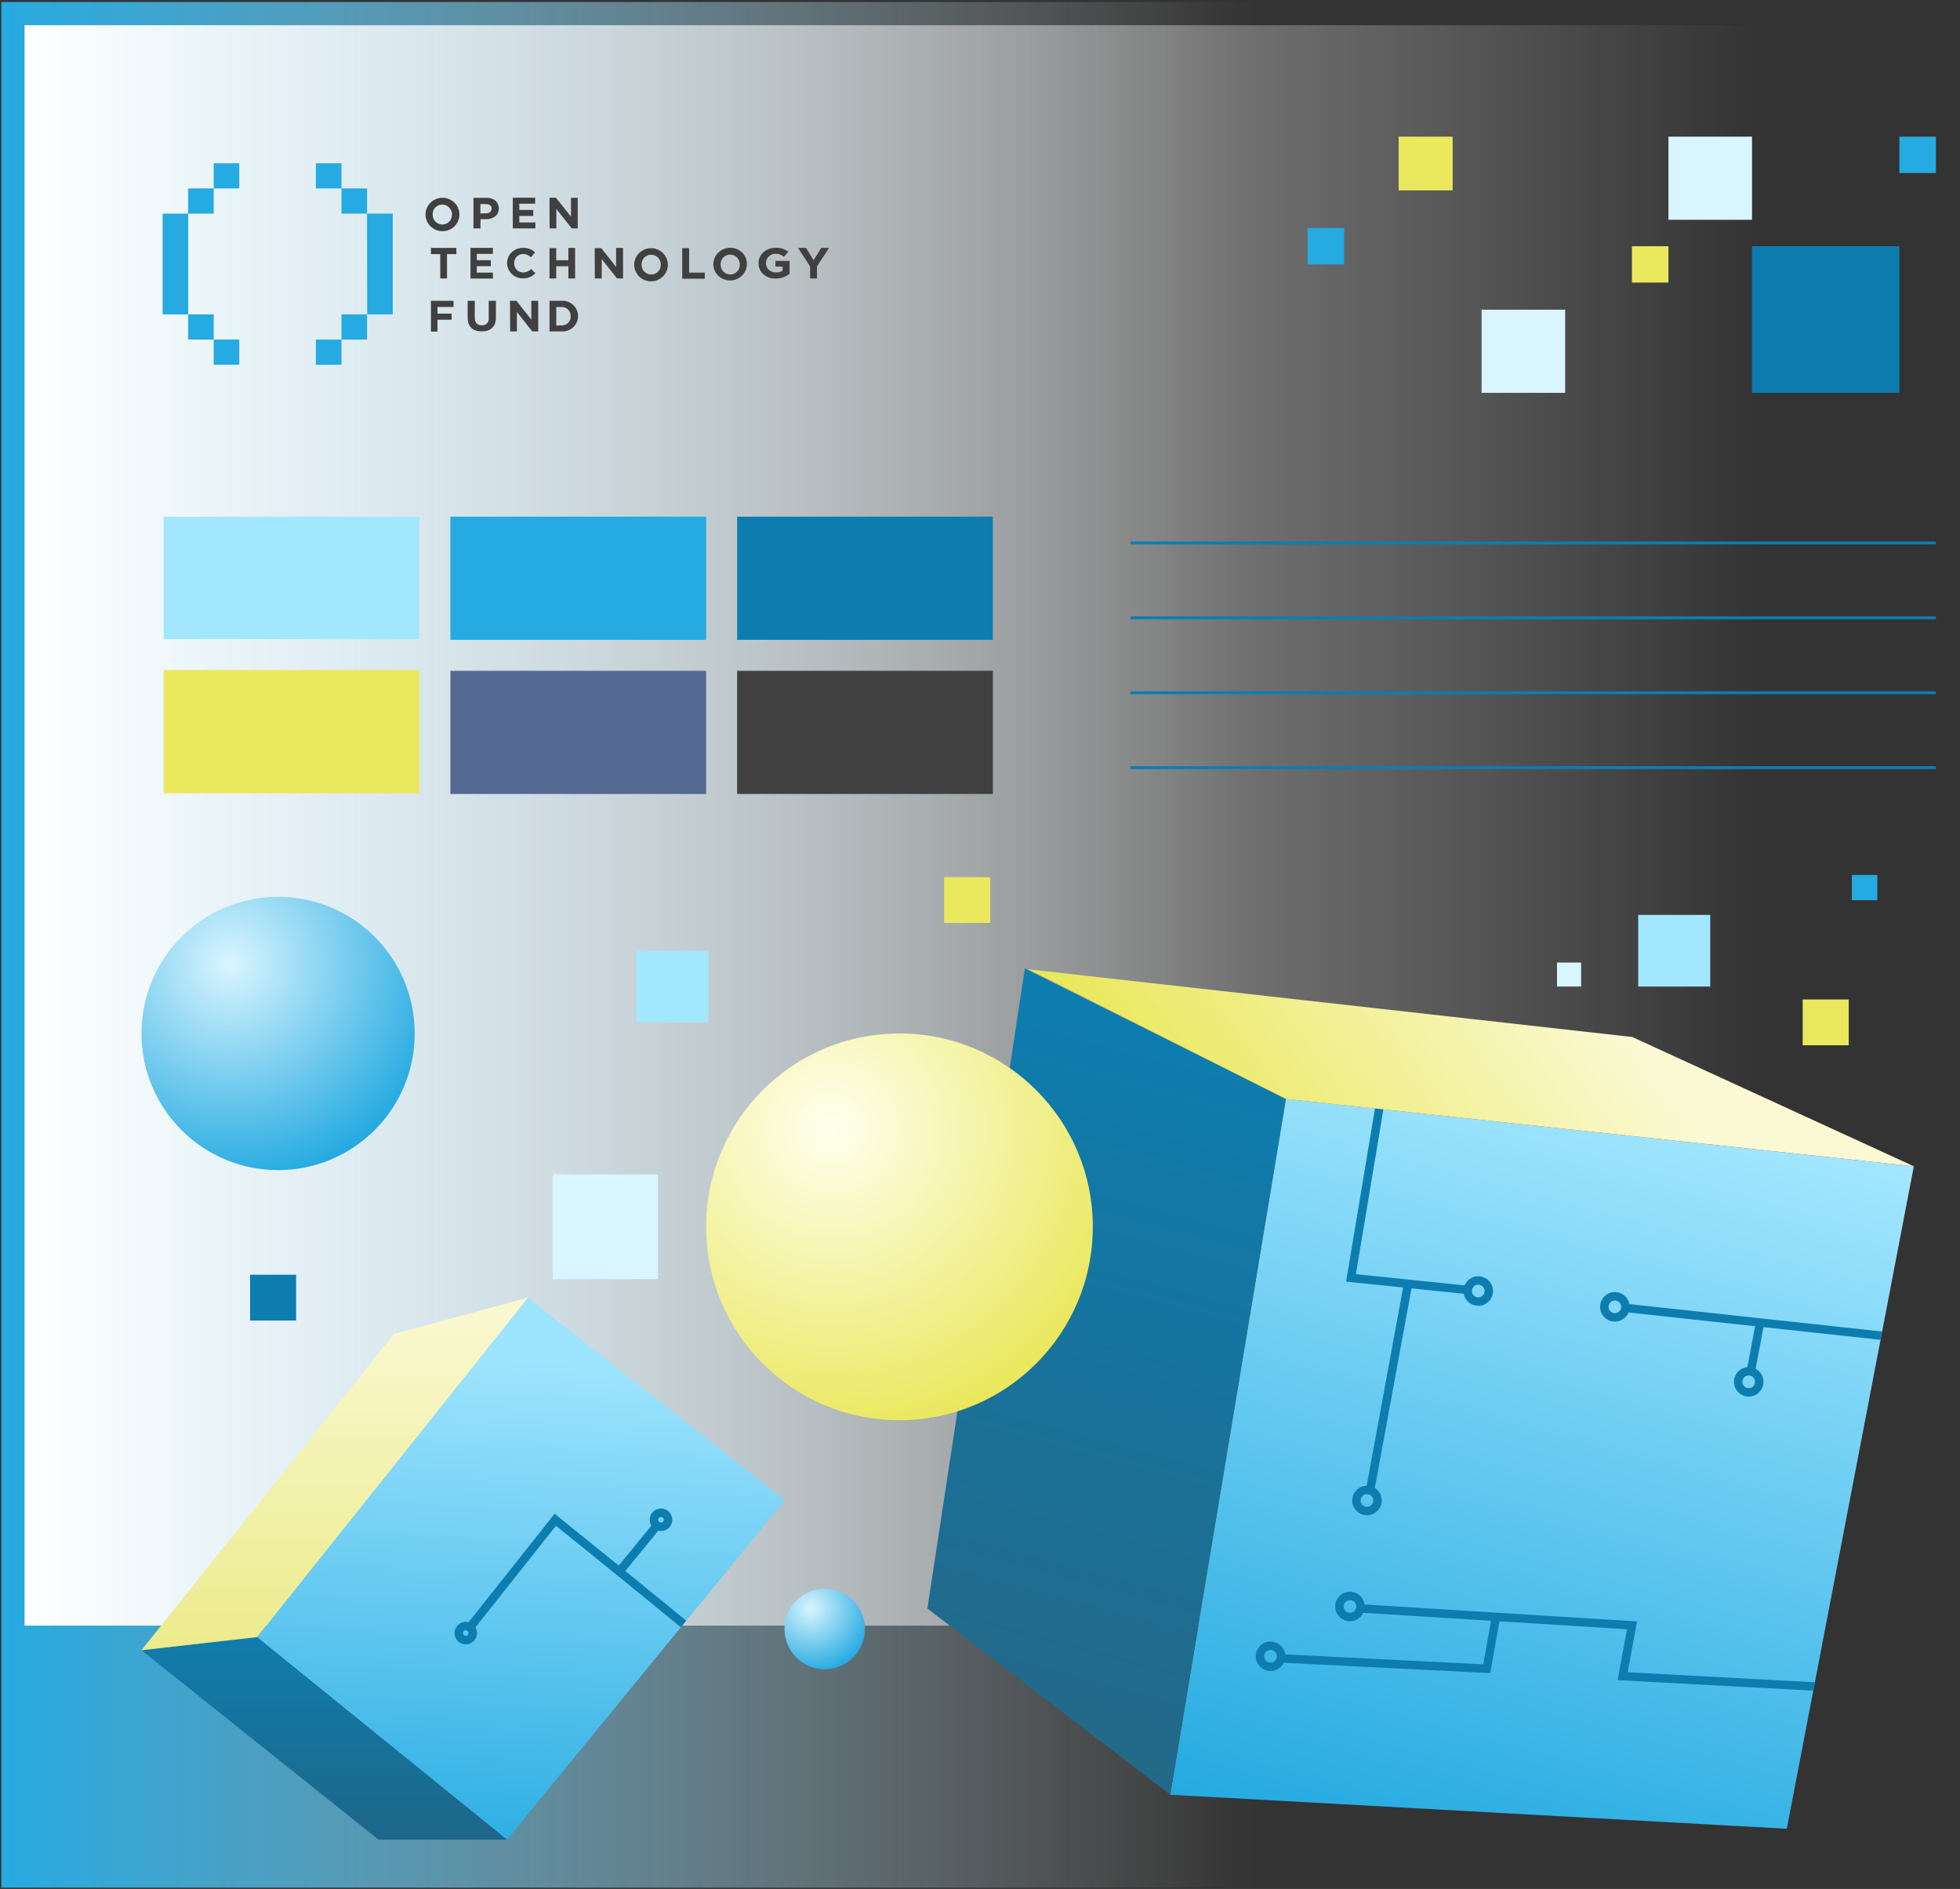 <svg width="741" height="714" viewBox="0 0 741 714" fill="none" xmlns="http://www.w3.org/2000/svg">
<rect x="0" y="0" width="741" height="714" fill="#333333" stroke="none"/>
<g clip-path="url(#clip0_4785_428)">
<rect x="0.499" y="713.523" width="712.782" height="473.754" transform="rotate(-90 0.499 713.523)" fill="url(#paint0_linear_4785_428)"/>
<rect x="9.289" y="614.477" width="604.946" height="656.786" transform="rotate(-90 9.289 614.477)" fill="url(#paint1_linear_4785_428)"/>
<rect x="374.345" y="348.874" width="17.409" height="17.318" transform="rotate(-180 374.345 348.874)" fill="#EAE85D"/>
<rect x="698.93" y="395.106" width="17.409" height="17.318" transform="rotate(-180 698.93 395.106)" fill="#EAE85D"/>
<rect x="709.729" y="340.257" width="9.589" height="9.539" transform="rotate(-180 709.729 340.257)" fill="#25AAE1"/>
<rect x="378.903" y="480.608" width="9.119" height="9.071" transform="rotate(-180 378.903 480.608)" fill="#D9F5FF"/>
<rect x="208.955" y="443.927" width="39.793" height="39.583" fill="#D9F5FF"/>
<rect x="240.601" y="359.365" width="27.227" height="27.083" fill="#A3E7FF"/>
<rect x="619.348" y="345.827" width="27.227" height="27.083" fill="#A3E7FF"/>
<rect x="94.551" y="481.832" width="17.409" height="17.318" fill="#0D7DB0"/>
<rect x="588.641" y="363.835" width="9.119" height="9.071" fill="#D9F5FF"/>
<g clip-path="url(#clip1_4785_428)">
<mask id="mask0_4785_428" style="mask-type:luminance" maskUnits="userSpaceOnUse" x="59" y="60" width="271" height="84">
<path d="M329.689 60.893H59.475V143.645H329.689V60.893Z" fill="white"/>
</mask>
<g mask="url(#mask0_4785_428)">
<path d="M207.755 113.692H212.268C213.072 113.64 213.878 113.751 214.637 114.019C215.396 114.286 216.091 114.704 216.679 115.247C217.267 115.79 217.736 116.445 218.056 117.174C218.377 117.903 218.542 118.688 218.542 119.482C218.542 120.277 218.377 121.062 218.056 121.791C217.736 122.519 217.267 123.175 216.679 123.718C216.091 124.261 215.396 124.679 214.637 124.946C213.878 125.214 213.072 125.325 212.268 125.272H207.755V113.692ZM212.268 122.992C212.732 123.016 213.196 122.943 213.629 122.778C214.06 122.622 214.451 122.374 214.773 122.052C215.109 121.727 215.37 121.335 215.541 120.903C215.712 120.471 215.788 120.008 215.765 119.545C215.789 119.08 215.715 118.615 215.549 118.179C215.383 117.744 215.128 117.347 214.798 117.013C214.467 116.69 214.074 116.434 213.641 116.262C213.204 116.097 212.736 116.024 212.268 116.048H210.31V123.042L212.268 122.966V122.992ZM192.815 113.692H195.243L200.876 120.811V113.692H203.482V125.272H201.232L195.421 117.903V125.272H192.878L192.815 113.692ZM176.807 120.209V113.692H179.502V120.134C179.502 121.989 180.494 122.954 182.134 122.954C182.5 122.986 182.869 122.936 183.212 122.808C183.556 122.679 183.866 122.476 184.119 122.214C184.372 121.951 184.562 121.636 184.674 121.291C184.786 120.946 184.817 120.58 184.766 120.222V113.692H187.474V120.122C187.474 123.568 185.402 125.272 182.121 125.272C178.841 125.272 176.832 123.581 176.832 120.259L176.807 120.209ZM162.922 113.692H171.466V116.036H165.389V118.542H170.742V120.848H165.389V125.335H162.922V113.692ZM306.269 100.709L301.691 93.703H304.756L307.591 98.353L310.477 93.703H313.44L308.875 100.659V105.271H306.269V100.709ZM286.752 99.455C286.758 98.676 286.93 97.906 287.256 97.196C287.583 96.486 288.056 95.851 288.646 95.332C289.893 94.227 291.521 93.63 293.198 93.665C294.948 93.571 296.673 94.115 298.042 95.194L296.351 97.037C295.458 96.281 294.311 95.879 293.134 95.909C292.667 95.91 292.204 96.003 291.774 96.182C291.343 96.361 290.953 96.623 290.625 96.951C290.297 97.28 290.039 97.669 289.865 98.097C289.692 98.525 289.606 98.982 289.612 99.443C289.586 99.907 289.662 100.372 289.836 100.805C290.009 101.237 290.276 101.628 290.617 101.949C291.348 102.638 292.327 103.012 293.338 102.99C294.234 103.024 295.12 102.793 295.881 102.325V100.759H293.16V98.616H298.513V103.503C297.014 104.669 295.158 105.296 293.249 105.283C291.552 105.368 289.89 104.792 288.621 103.679C288.021 103.155 287.545 102.507 287.229 101.781C286.912 101.056 286.762 100.27 286.79 99.481L286.752 99.455ZM269.676 99.969C269.675 99.14 269.839 98.318 270.159 97.55C270.477 96.783 270.946 96.085 271.54 95.498C272.134 94.911 272.84 94.445 273.617 94.129C274.396 93.816 275.23 93.654 276.071 93.653C276.913 93.652 277.746 93.814 278.525 94.129C279.305 94.444 280.014 94.908 280.61 95.495C281.202 96.102 281.669 96.817 281.983 97.601C282.299 98.45 282.425 99.357 282.352 100.258C282.278 101.16 282.008 102.035 281.559 102.824C281.11 103.613 280.493 104.297 279.75 104.829C279.007 105.36 278.157 105.727 277.257 105.903C276.356 106.08 275.428 106.063 274.536 105.852C273.643 105.642 272.807 105.243 272.086 104.684C271.364 104.125 270.774 103.419 270.356 102.613C269.938 101.808 269.701 100.923 269.663 100.019M279.695 100.019C279.711 99.536 279.629 99.055 279.453 98.603C279.279 98.137 279.011 97.711 278.665 97.35C278.33 96.997 277.923 96.719 277.47 96.535C277.019 96.346 276.535 96.248 276.046 96.247C275.557 96.239 275.071 96.333 274.622 96.523C274.177 96.71 273.775 96.983 273.439 97.325C273.097 97.686 272.833 98.113 272.664 98.578C272.486 99.024 272.408 99.503 272.435 99.982C272.42 100.465 272.502 100.946 272.676 101.398C272.85 101.861 273.114 102.287 273.452 102.651C273.8 102.994 274.21 103.27 274.66 103.466C275.108 103.654 275.59 103.752 276.077 103.753C276.564 103.753 277.047 103.657 277.495 103.47C277.944 103.283 278.35 103.009 278.688 102.663C279.027 102.318 279.291 101.909 279.466 101.461C279.63 101.011 279.708 100.535 279.695 100.057M257.914 93.791H260.534V103.052H266.459V105.358H257.914V93.791ZM239.77 100.057C239.776 98.609 240.29 97.207 241.226 96.09C242.162 94.974 243.461 94.211 244.903 93.932C246.344 93.653 247.84 93.875 249.134 94.559C250.429 95.245 251.443 96.35 252.004 97.689C252.565 99.028 252.638 100.517 252.211 101.902C251.783 103.288 250.882 104.485 249.661 105.29C248.439 106.095 246.973 106.458 245.51 106.317C244.048 106.177 242.68 105.541 241.639 104.519C240.445 103.332 239.774 101.729 239.77 100.057ZM249.828 100.057C249.838 99.574 249.756 99.094 249.586 98.641C249.412 98.175 249.144 97.748 248.798 97.388C248.459 97.04 248.052 96.763 247.603 96.573C247.152 96.385 246.668 96.287 246.179 96.285C245.689 96.274 245.204 96.368 244.755 96.56C244.308 96.75 243.902 97.022 243.559 97.362C243.22 97.726 242.956 98.152 242.784 98.616C242.607 99.067 242.529 99.549 242.555 100.032C242.54 100.515 242.622 100.996 242.796 101.448C242.971 101.9 243.235 102.313 243.572 102.664C243.921 103.006 244.33 103.282 244.78 103.478C245.456 103.759 246.202 103.833 246.921 103.69C247.64 103.547 248.298 103.194 248.811 102.676C249.15 102.313 249.414 101.887 249.586 101.423C249.751 100.973 249.828 100.497 249.815 100.019L249.828 100.057ZM224.83 93.791H227.31L232.93 100.909V93.703H235.549V105.271H233.299L227.488 97.926V105.271H224.881L224.83 93.791ZM207.742 93.791H210.285V98.365H214.888V93.703H217.43V105.271H214.888V100.633H210.285V105.271H207.742V93.791ZM191.708 99.493C191.695 98.723 191.842 97.958 192.142 97.246C192.442 96.534 192.887 95.891 193.45 95.357C194.019 94.818 194.688 94.392 195.421 94.104C196.16 93.828 196.945 93.691 197.735 93.703C198.577 93.666 199.417 93.803 200.202 94.104C200.988 94.397 201.703 94.85 202.3 95.432L200.711 97.237C199.933 96.453 198.873 96.002 197.761 95.984C197.303 95.992 196.852 96.088 196.433 96.269C196.014 96.45 195.635 96.711 195.319 97.037C195.008 97.36 194.766 97.742 194.609 98.16C194.452 98.578 194.382 99.023 194.404 99.468C194.362 100.148 194.534 100.824 194.896 101.405C195.257 101.986 195.792 102.443 196.426 102.714C196.849 102.891 197.301 102.989 197.761 103.002C198.33 102.993 198.891 102.874 199.414 102.651C199.934 102.421 200.405 102.093 200.8 101.686L202.414 103.265C201.824 103.913 201.094 104.423 200.278 104.757C199.475 105.091 198.607 105.249 197.735 105.22C196.952 105.235 196.174 105.094 195.447 104.807C194.716 104.521 194.05 104.095 193.488 103.554C192.93 103.027 192.485 102.395 192.179 101.695C191.874 100.995 191.713 100.242 191.708 99.481V99.493ZM177.875 93.703H186.33V95.984H180.265V98.34H185.567V100.608H180.265V103.04H186.356V105.296H177.875V93.703ZM166.431 96.046H162.922V93.703H172.535V96.046H169V105.271H166.457L166.431 96.046ZM207.742 74.741H210.183L215.867 81.897V74.766H218.409V86.334H216.159L210.336 78.977V86.334H207.793L207.742 74.741ZM193.87 74.741H202.325V77.01H196.324V79.353H201.601V81.622H196.324V84.078H202.402V86.334H193.87V74.741ZM178.994 74.766H183.94C186.826 74.766 188.581 76.408 188.581 78.777C188.581 81.471 186.406 82.862 183.685 82.862H181.651V86.334H178.994V74.766ZM183.762 80.619C184.022 80.649 184.286 80.628 184.537 80.556C184.789 80.484 185.023 80.36 185.224 80.193C185.422 80.03 185.582 79.827 185.694 79.598C185.806 79.369 185.867 79.119 185.872 78.864C185.872 77.724 185.046 77.147 183.711 77.147H181.613V80.694L183.724 80.619H183.762ZM160.875 81.07C160.87 79.821 161.243 78.599 161.948 77.56C162.653 76.522 163.656 75.715 164.829 75.243C165.607 74.922 166.441 74.757 167.283 74.757C168.126 74.757 168.96 74.922 169.737 75.243C170.513 75.559 171.217 76.023 171.81 76.609C173.003 77.797 173.678 79.398 173.692 81.07C173.692 82.745 173.016 84.352 171.815 85.537C170.613 86.721 168.983 87.387 167.283 87.387C165.584 87.387 163.954 86.721 162.752 85.537C161.55 84.352 160.875 82.745 160.875 81.07ZM170.932 81.07C170.914 80.594 170.802 80.126 170.602 79.692C170.429 79.225 170.161 78.798 169.814 78.438C169.479 78.085 169.071 77.808 168.618 77.624C168.169 77.43 167.685 77.327 167.194 77.323C166.705 77.325 166.221 77.423 165.77 77.611C165.321 77.797 164.915 78.07 164.575 78.413C164.235 78.777 163.972 79.203 163.799 79.666C163.634 80.12 163.556 80.601 163.571 81.083C163.555 81.566 163.638 82.047 163.812 82.499C163.981 82.967 164.25 83.395 164.6 83.752C164.935 84.105 165.343 84.383 165.796 84.567C166.243 84.766 166.729 84.868 167.22 84.868C167.709 84.865 168.193 84.767 168.644 84.579C169.09 84.392 169.493 84.118 169.83 83.773C170.166 83.429 170.429 83.021 170.602 82.574C170.78 82.123 170.858 81.641 170.831 81.158L170.932 81.07Z" fill="#404041"/>
</g>
<path d="M61.483 80.745H71.147V118.831H61.483V80.745ZM71.147 118.831H80.797V128.356H71.147V118.831ZM71.147 71.207H80.797V80.732H71.147V71.207ZM80.797 128.343H90.46V137.868H80.797V128.343ZM80.797 61.695H90.46V71.22H80.797V61.695Z" fill="#25AAE1"/>
<path d="M138.764 80.744H148.478V118.83H138.815L138.764 80.744ZM129.101 71.219H138.764V80.744H129.101V71.219ZM119.438 128.355H129.101V137.88H119.438V128.355ZM129.101 118.83H138.764V128.355H129.101V118.83ZM119.438 61.707H129.101V71.219H119.438V61.707Z" fill="#25AAE1"/>
</g>
<rect x="170.277" y="253.563" width="96.689" height="46.552" fill="#546991"/>
<rect x="375.371" y="241.844" width="96.689" height="46.552" transform="rotate(-180 375.371 241.844)" fill="#0D7DB0"/>
<rect x="158.556" y="299.839" width="96.689" height="46.552" transform="rotate(-180 158.556 299.839)" fill="#EAE85D"/>
<rect x="266.963" y="241.845" width="96.689" height="46.552" transform="rotate(-180 266.963 241.845)" fill="#25AAE1"/>
<rect x="375.373" y="300.114" width="96.689" height="46.552" transform="rotate(-180 375.373 300.114)" fill="#404041"/>
<rect x="61.868" y="195.293" width="96.689" height="46.277" fill="#A3E7FF"/>
<rect x="630.777" y="51.652" width="31.591" height="31.425" fill="#D9F5FF"/>
<rect x="560.135" y="117.063" width="31.591" height="31.425" fill="#D9F5FF"/>
<rect x="662.368" y="93.068" width="55.713" height="55.42" fill="#0D7DB0"/>
<rect x="718.081" y="51.652" width="13.821" height="13.748" fill="#25AAE1"/>
<rect x="494.369" y="86.194" width="13.821" height="13.748" fill="#25AAE1"/>
<rect x="616.956" y="93.068" width="13.821" height="13.748" fill="#EAE85D"/>
<rect x="528.769" y="51.652" width="20.422" height="20.314" fill="#EAE85D"/>
<path d="M427.383 290.174L731.903 290.174" stroke="#0D7DB0" stroke-width="1.11"/>
<path d="M427.383 205.229L731.903 205.229" stroke="#0D7DB0" stroke-width="1.11"/>
<path d="M427.383 233.544L731.903 233.544" stroke="#0D7DB0" stroke-width="1.11"/>
<path d="M427.383 261.858L731.903 261.858" stroke="#0D7DB0" stroke-width="1.11"/>
<path d="M675.525 691.258L723.544 440.851L486.167 415.401L442.406 678.397L675.525 691.258Z" fill="url(#paint2_linear_4785_428)"/>
<path d="M350.613 608.013L387.464 366.06L486.166 415.401L442.406 678.396L350.613 608.013Z" fill="url(#paint3_linear_4785_428)"/>
<path d="M617.085 391.976L723.543 440.851L486.166 415.401L388.65 366.379L617.085 391.976Z" fill="url(#paint4_linear_4785_428)"/>
<path fill-rule="evenodd" clip-rule="evenodd" d="M523.005 419.348L519.827 419.007L508.904 484.445L530.455 486.666L516.681 561.592C513.885 561.65 511.515 563.796 511.245 566.647C510.954 569.717 513.206 572.442 516.276 572.733C519.346 573.024 522.07 570.772 522.362 567.702C522.568 565.529 521.499 563.529 519.768 562.442L533.638 486.994L553.378 489.031C553.824 491.417 555.803 493.32 558.34 493.561C561.41 493.852 564.135 491.6 564.426 488.53C564.717 485.46 562.465 482.735 559.395 482.444C556.896 482.207 554.626 483.655 553.711 485.858L532.499 483.669L512.61 481.62L523.005 419.348ZM710.962 506.446L711.565 503.303L616.003 492.932C615.537 490.46 613.432 488.533 610.808 488.395C607.729 488.233 605.101 490.598 604.94 493.678C604.778 496.757 607.143 499.385 610.222 499.546C612.65 499.674 614.797 498.231 615.676 496.106L663.536 501.3L660.606 516.754C657.886 517.001 655.69 519.214 655.542 522.021C655.38 525.101 657.746 527.728 660.825 527.89C663.904 528.052 666.532 525.686 666.694 522.607C666.811 520.368 665.592 518.367 663.734 517.38L666.718 501.645L710.962 506.446ZM685.534 639.05L686.141 635.888L615.355 632.09L618.911 612.886L515.888 606.47C515.511 603.753 513.179 601.662 510.358 601.662C507.275 601.662 504.775 604.161 504.775 607.245C504.775 610.329 507.275 612.828 510.358 612.828C512.586 612.828 514.509 611.523 515.405 609.636L563.701 612.644L560.756 629.096L485.878 625.346C485.526 622.602 483.18 620.481 480.34 620.481C477.256 620.481 474.757 622.98 474.757 626.064C474.757 629.148 477.256 631.647 480.34 631.647C482.545 631.647 484.451 630.37 485.358 628.515L563.402 632.423L566.906 612.844L615.119 615.847L611.557 635.081L685.534 639.05ZM480.34 628.457C479.019 628.457 477.947 627.386 477.947 626.064C477.947 624.743 479.019 623.671 480.34 623.671C481.662 623.671 482.733 624.743 482.733 626.064C482.733 627.386 481.662 628.457 480.34 628.457ZM507.965 607.245C507.965 608.567 509.037 609.638 510.358 609.638C511.68 609.638 512.751 608.567 512.751 607.245C512.751 605.923 511.68 604.852 510.358 604.852C509.037 604.852 507.965 605.923 507.965 607.245ZM610.39 496.36C609.07 496.291 608.056 495.165 608.126 493.845C608.195 492.525 609.321 491.512 610.641 491.581C611.961 491.65 612.974 492.776 612.905 494.096C612.836 495.416 611.709 496.43 610.39 496.36ZM658.728 522.189C658.659 523.508 659.673 524.634 660.992 524.704C662.312 524.773 663.438 523.759 663.507 522.44C663.577 521.12 662.563 519.994 661.243 519.925C659.924 519.855 658.798 520.869 658.728 522.189ZM516.577 569.557C517.893 569.682 519.061 568.716 519.185 567.401C519.31 566.085 518.345 564.917 517.029 564.792C515.714 564.668 514.546 565.633 514.421 566.949C514.296 568.264 515.262 569.432 516.577 569.557ZM561.25 488.228C561.125 489.544 559.957 490.509 558.641 490.385C557.326 490.26 556.36 489.092 556.485 487.776C556.61 486.461 557.778 485.495 559.093 485.62C560.409 485.745 561.374 486.913 561.25 488.228Z" fill="#0D7DB0"/>
<circle cx="105.136" cy="390.642" r="51.648" fill="url(#paint5_radial_4785_428)"/>
<circle cx="311.805" cy="615.74" r="15.221" fill="url(#paint6_radial_4785_428)"/>
<path d="M97.163 618.805L199.598 490.496L296.754 567.059L191.678 695.368L97.163 618.805Z" fill="url(#paint7_linear_4785_428)"/>
<path d="M191.678 695.368L97.162 618.806L53.487 623.774L143.1 695.368H191.678Z" fill="url(#paint8_linear_4785_428)"/>
<path d="M97.164 618.805L199.6 490.496L148.91 504.225L53.489 623.773L97.164 618.805Z" fill="url(#paint9_linear_4785_428)"/>
<path d="M258.427 613.857L234.135 594.029M177.19 615.74L209.933 574.454L234.135 594.029M234.135 594.029L248.728 576.234" stroke="#0D7DB0" stroke-width="3.223"/>
<circle cx="4.264" cy="4.264" r="2.652" transform="matrix(-0.094 0.996 0.996 0.094 246.054 569.807)" stroke="#0D7DB0" stroke-width="3.223"/>
<circle cx="4.264" cy="4.264" r="2.652" transform="matrix(-0.094 0.996 0.996 0.094 172.248 612.648)" stroke="#0D7DB0" stroke-width="3.223"/>
<circle cx="340.054" cy="463.734" r="73.092" fill="url(#paint10_radial_4785_428)"/>
</g>
<defs>
<linearGradient id="paint0_linear_4785_428" x1="356.89" y1="713.523" x2="356.89" y2="1187.28" gradientUnits="userSpaceOnUse">
<stop stop-color="#25AAE1"/>
<stop offset="1" stop-color="white" stop-opacity="0"/>
</linearGradient>
<linearGradient id="paint1_linear_4785_428" x1="311.762" y1="614.477" x2="311.762" y2="1271.26" gradientUnits="userSpaceOnUse">
<stop stop-color="white"/>
<stop offset="1" stop-color="white" stop-opacity="0"/>
</linearGradient>
<linearGradient id="paint2_linear_4785_428" x1="618.525" y1="412.711" x2="540.306" y2="704.629" gradientUnits="userSpaceOnUse">
<stop stop-color="#A3E7FF"/>
<stop offset="1" stop-color="#25AAE1"/>
</linearGradient>
<linearGradient id="paint3_linear_4785_428" x1="452.137" y1="383.389" x2="377.733" y2="661.067" gradientUnits="userSpaceOnUse">
<stop stop-color="#0D7DB0"/>
<stop offset="1" stop-color="#246887"/>
</linearGradient>
<linearGradient id="paint4_linear_4785_428" x1="486.32" y1="487.771" x2="616.675" y2="391.866" gradientUnits="userSpaceOnUse">
<stop stop-color="#EAE85D"/>
<stop offset="1" stop-color="#FAF9D3"/>
</linearGradient>
<radialGradient id="paint5_radial_4785_428" cx="0" cy="0" r="1" gradientUnits="userSpaceOnUse" gradientTransform="translate(87.056 364.256) rotate(70.836) scale(82.614)">
<stop stop-color="#D9F5FF"/>
<stop offset="1" stop-color="#25AAE1"/>
</radialGradient>
<radialGradient id="paint6_radial_4785_428" cx="0" cy="0" r="1" gradientUnits="userSpaceOnUse" gradientTransform="translate(306.477 607.964) rotate(70.836) scale(24.346)">
<stop stop-color="#D9F5FF"/>
<stop offset="1" stop-color="#25AAE1"/>
</radialGradient>
<linearGradient id="paint7_linear_4785_428" x1="185.802" y1="703.937" x2="196.958" y2="514.322" gradientUnits="userSpaceOnUse">
<stop stop-color="#2AADE3"/>
<stop offset="1" stop-color="#9DE4FE"/>
</linearGradient>
<linearGradient id="paint8_linear_4785_428" x1="122.582" y1="618.806" x2="122.582" y2="695.368" gradientUnits="userSpaceOnUse">
<stop stop-color="#107CAC"/>
<stop offset="1" stop-color="#1D6789"/>
</linearGradient>
<linearGradient id="paint9_linear_4785_428" x1="126.544" y1="490.496" x2="126.544" y2="623.773" gradientUnits="userSpaceOnUse">
<stop stop-color="#FAF9D4"/>
<stop offset="1" stop-color="#ECEB8B"/>
</linearGradient>
<radialGradient id="paint10_radial_4785_428" cx="0" cy="0" r="1" gradientUnits="userSpaceOnUse" gradientTransform="translate(314.468 426.391) rotate(70.836) scale(116.914)">
<stop stop-color="#FFFFEF"/>
<stop offset="1" stop-color="#EAE85D"/>
</radialGradient>
<clipPath id="clip0_4785_428">
<rect width="740" height="713" fill="white" transform="translate(0.5 0.523)"/>
</clipPath>
<clipPath id="clip1_4785_428">
<rect width="251.956" height="76.173" fill="white" transform="translate(61.483 61.707)"/>
</clipPath>
</defs>
</svg>

